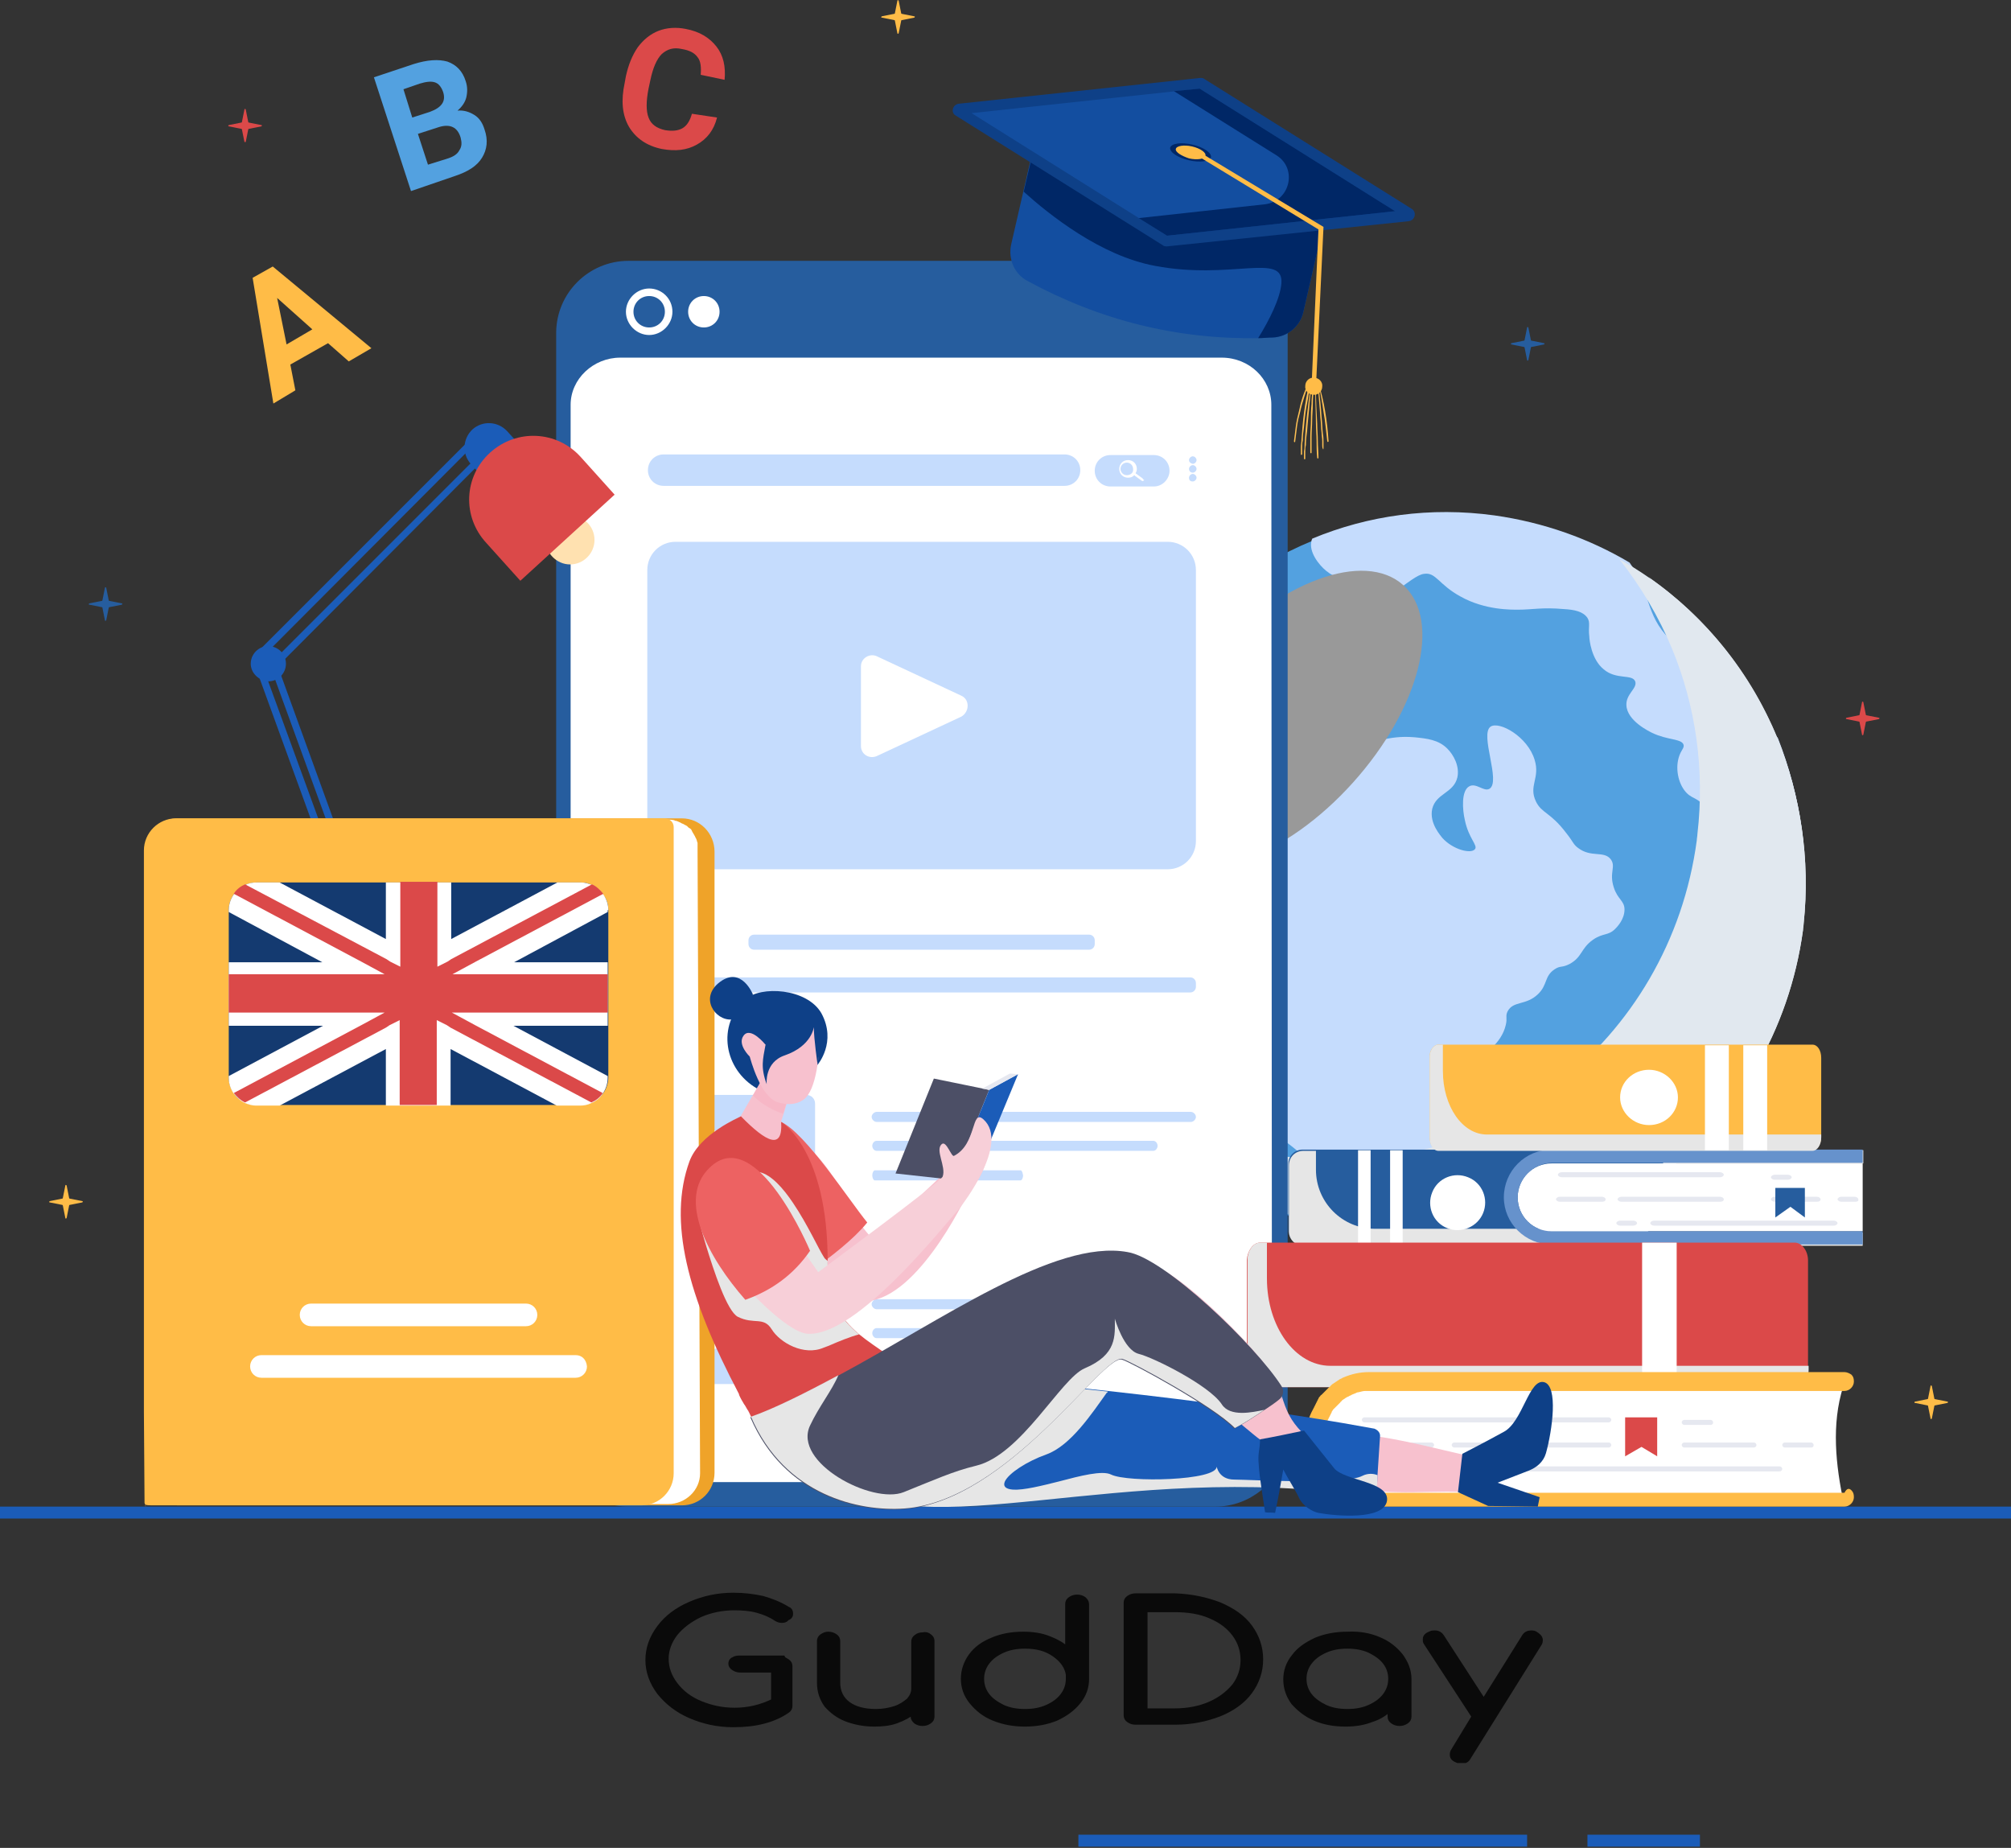 <?xml version="1.0" encoding="utf-8"?>
<!-- Generator: Adobe Illustrator 26.4.1, SVG Export Plug-In . SVG Version: 6.00 Build 0)  -->
<svg version="1.1" id="Layer_1" xmlns="http://www.w3.org/2000/svg" xmlns:xlink="http://www.w3.org/1999/xlink" x="0px" y="0px"
	 viewBox="0 0 320 294" style="enable-background:new 0 0 320 294;" xml:space="preserve">
<rect x="0" y="0" width="320" height="294" fill="#333333" stroke="none"/>
<style type="text/css">
	.st0{opacity:0.8;clip-path:url(#SVGID_00000178892898598509281680000016916396350455542943_);}
	.st1{stroke:#000000;stroke-miterlimit:10;}
	.st2{fill:#53A1E0;}
	.st3{fill:#C5DCFD;}
	.st4{fill:#E1E8EF;}
	.st5{fill:#999999;}
	.st6{fill:#1B5CB8;}
	.st7{fill:#FFFFFF;}
	.st8{fill:#265D9E;}
	.st9{fill:#E6E6E6;}
	.st10{fill:#6692CC;}
	.st11{fill:#E6E8F0;}
	.st12{fill:#DB4949;}
	.st13{fill:#FFBC47;}
	.st14{fill:#134EA0;}
	.st15{fill:#002766;}
	.st16{fill:#0E4087;}
	.st17{fill:#FFC154;}
	.st18{fill:#FFE1B0;}
	.st19{fill:#EFA329;}
	.st20{fill:#143A70;}
	.st21{fill:#F7C1CE;}
	.st22{fill:#ED6262;}
	.st23{fill:#4C4F66;}
	.st24{fill:#F7B7C6;}
	.st25{fill:#F7CFD8;}
</style>
<g>
	<defs>
		<rect id="SVGID_1_" x="43" y="247.9" width="221" height="32.6"/>
	</defs>
	<clipPath id="SVGID_00000013909268177783006190000010742583585212413092_">
		<use xlink:href="#SVGID_1_"  style="overflow:visible;"/>
	</clipPath>
	<g style="opacity:0.8;clip-path:url(#SVGID_00000013909268177783006190000010742583585212413092_);">
		<path class="st1" d="M125.2,264.4c0.3,0.2,0.4,0.4,0.4,0.7v6.3c0,0.3-0.1,0.5-0.4,0.7c-2.2,1.5-5,2.2-8.5,2.2
			c-2.5,0-4.7-0.5-6.8-1.4c-2.1-0.9-3.7-2.2-4.9-3.7c-1.2-1.6-1.8-3.3-1.8-5.1c0-1.8,0.6-3.5,1.8-5.1c1.2-1.6,2.8-2.8,4.9-3.7
			c2.1-0.9,4.3-1.4,6.8-1.4c1.7,0,3.2,0.2,4.6,0.5c1.4,0.4,2.7,0.9,4,1.7c0.3,0.1,0.4,0.3,0.4,0.6c0,0.1,0,0.3-0.1,0.4
			c-0.1,0.1-0.2,0.2-0.4,0.2c0,0.1-0.2,0.2-0.3,0.3c-0.2,0.1-0.3,0.1-0.5,0.1c-0.3,0-0.6-0.1-0.9-0.3c-0.9-0.6-1.9-1-3-1.3
			c-1.1-0.3-2.3-0.4-3.7-0.4c-1.9,0-3.8,0.4-5.4,1.1c-1.7,0.8-3,1.8-4,3c-1,1.3-1.5,2.7-1.5,4.1c0,1.5,0.5,2.9,1.5,4.2
			c1,1.3,2.3,2.3,4,3c1.7,0.7,3.5,1.1,5.5,1.1c2.2,0,4.3-0.5,6.3-1.5v-5.1h-5.4c-0.4,0-0.7-0.1-1-0.3c-0.3-0.2-0.4-0.4-0.4-0.6
			c0-0.3,0.1-0.5,0.4-0.6c0.3-0.2,0.6-0.2,1-0.2h6.7C124.6,264.1,124.9,264.2,125.2,264.4z"/>
		<path class="st1" d="M147.8,260.4c0.3,0.2,0.4,0.4,0.4,0.7v12c0,0.3-0.1,0.5-0.4,0.7c-0.3,0.2-0.6,0.3-1,0.3c-0.4,0-0.7-0.1-1-0.3
			c-0.2-0.2-0.4-0.4-0.4-0.7v-0.9c-0.8,0.6-1.7,1.1-2.8,1.5c-1.1,0.4-2.3,0.5-3.5,0.5c-1.6,0-3.1-0.3-4.4-0.8
			c-1.3-0.5-2.3-1.3-3.1-2.2c-0.7-1-1.1-2.1-1.1-3.5v-6.6c0-0.3,0.1-0.5,0.4-0.7c0.3-0.2,0.6-0.3,0.9-0.3c0.4,0,0.7,0.1,1,0.3
			c0.3,0.2,0.4,0.4,0.4,0.7v6.6c0,1.5,0.6,2.7,1.7,3.5c1.1,0.8,2.6,1.2,4.5,1.2c1.1,0,2.2-0.2,3.1-0.5c0.9-0.3,1.6-0.8,2.2-1.3
			c0.5-0.6,0.8-1.2,0.8-1.9v-7.5c0-0.3,0.1-0.5,0.4-0.7c0.2-0.2,0.6-0.3,1-0.3C147.2,260.1,147.6,260.2,147.8,260.4z"/>
		<path class="st1" d="M172.8,261.1v6c0,1.3-0.4,2.5-1.3,3.6s-2,1.9-3.5,2.6c-1.5,0.6-3.1,0.9-4.9,0.9s-3.4-0.3-4.9-0.9
			c-1.5-0.6-2.6-1.5-3.5-2.6s-1.3-2.3-1.3-3.6c0-1.3,0.4-2.5,1.2-3.6c0.8-1.1,1.9-1.9,3.4-2.5c1.4-0.6,3-0.9,4.8-0.9
			c1.5,0,2.9,0.2,4.1,0.7c1.3,0.5,2.3,1.1,3.1,1.9v-7.5c0-0.3,0.1-0.5,0.4-0.7c0.3-0.2,0.6-0.3,1-0.3s0.7,0.1,1,0.3
			c0.2,0.2,0.4,0.4,0.4,0.7v5.7C172.7,260.9,172.8,261,172.8,261.1z M166.7,271.7c1.1-0.5,1.9-1.1,2.5-1.9c0.6-0.8,0.9-1.7,0.9-2.7
			c0-0.3,0-0.5,0-0.6c0,0,0-0.1,0-0.1c-0.2-1.3-1-2.4-2.3-3.3s-2.8-1.3-4.7-1.3c-1.3,0-2.5,0.2-3.6,0.7c-1.1,0.5-1.9,1.1-2.5,1.9
			c-0.6,0.8-0.9,1.7-0.9,2.7c0,1,0.3,1.9,0.9,2.7c0.6,0.8,1.5,1.4,2.5,1.9c1.1,0.5,2.3,0.7,3.6,0.7
			C164.4,272.4,165.6,272.2,166.7,271.7z"/>
		<path class="st1" d="M194,255.4c2.1,0.9,3.7,2,4.8,3.5c1.1,1.5,1.7,3.2,1.7,5.1c0,1.9-0.6,3.6-1.7,5.1c-1.1,1.5-2.8,2.7-4.8,3.5
			c-2.1,0.8-4.4,1.3-7,1.3h-6.3c-0.4,0-0.7-0.1-1-0.3c-0.3-0.2-0.4-0.4-0.4-0.7v-17.9c0-0.3,0.1-0.5,0.4-0.7c0.3-0.2,0.6-0.3,1-0.3
			h6.3C189.6,254.1,191.9,254.6,194,255.4z M192.6,271.2c1.6-0.7,2.9-1.7,3.9-2.9c0.9-1.2,1.4-2.6,1.4-4.2c0-1.6-0.5-3-1.4-4.2
			c-0.9-1.2-2.2-2.2-3.9-2.9c-1.6-0.7-3.5-1-5.6-1h-4.9v16.3h4.9C189.1,272.3,191,271.9,192.6,271.2z"/>
		<path class="st1" d="M219.3,260.9c1.5,0.6,2.6,1.5,3.5,2.6c0.8,1.1,1.3,2.3,1.3,3.6v6c0,0.3-0.1,0.5-0.4,0.7
			c-0.3,0.2-0.6,0.3-1,0.3c-0.4,0-0.7-0.1-1-0.3c-0.3-0.2-0.4-0.4-0.4-0.7v-1.5c-0.8,0.8-1.8,1.5-3.1,1.9c-1.3,0.5-2.6,0.7-4.1,0.7
			c-1.8,0-3.4-0.3-4.8-0.9c-1.4-0.6-2.5-1.5-3.4-2.5c-0.8-1.1-1.2-2.3-1.2-3.6c0-1.3,0.4-2.5,1.3-3.6c0.8-1.1,2-1.9,3.5-2.6
			c1.5-0.6,3.1-0.9,4.9-0.9C216.2,260,217.9,260.3,219.3,260.9z M218,271.7c1.1-0.5,1.9-1.1,2.5-1.9c0.6-0.8,0.9-1.7,0.9-2.7
			c0-1-0.3-1.9-0.9-2.7c-0.6-0.8-1.5-1.4-2.5-1.9c-1.1-0.5-2.3-0.7-3.6-0.7c-1.3,0-2.5,0.2-3.6,0.7c-1.1,0.5-1.9,1.1-2.5,1.9
			c-0.6,0.8-0.9,1.7-0.9,2.7c0,1,0.3,1.9,0.9,2.7c0.6,0.8,1.5,1.4,2.5,1.9c1.1,0.5,2.3,0.7,3.6,0.7
			C215.7,272.4,216.9,272.2,218,271.7z"/>
		<path class="st1" d="M245,260.9c0,0.2,0,0.3-0.1,0.5l-11.3,18.1c-0.2,0.4-0.5,0.6-1,0.6c-0.2,0-0.4,0-0.6-0.1
			c-0.5-0.2-0.8-0.4-0.8-0.8c0-0.2,0-0.3,0.1-0.5l3.4-5.6v0l-7.7-11.8c-0.1-0.1-0.1-0.3-0.1-0.5c0-0.4,0.3-0.6,0.8-0.8
			c0.2-0.1,0.4-0.1,0.6-0.1c0.5,0,0.8,0.2,1,0.5l6.8,10.5l6.5-10.4c0.2-0.4,0.6-0.6,1-0.6c0.2,0,0.4,0,0.6,0.1
			C244.7,260.3,245,260.6,245,260.9z"/>
	</g>
</g>
<path class="st2" d="M286.7,148.1c-4.3,32.1-33.3,54.6-64.7,50.4c-31.4-4.2-53.3-33.7-49-65.7c2.9-21.7,17.1-39,35.7-46.7
	c8.9-3.7,18.8-5.1,29-3.7c7.8,1.1,15.1,3.7,21.5,7.5c10.6,6.4,18.9,16.2,23.6,27.7c3.7,9,5.2,19.1,4,29.4
	C286.8,147.4,286.8,147.7,286.7,148.1z"/>
<path class="st3" d="M286.8,147c-0.6-0.4-1.1-0.9-1.7-1.9c-1.6-3,0.2-4.7-1.4-7.7c-1.5-2.7-4.7-4.3-5.8-3.6
	c-0.9,0.5-0.2,2.2-0.9,2.5c-0.9,0.3-2.9-2.1-4.1-4.4c-0.9-1.8-0.6-2.3-1.6-3.5c-1.3-1.7-2.2-1.2-3.3-2.7s-1.5-4-0.6-5.9
	c0.3-0.6,0.6-0.9,0.5-1.3c-0.3-1-2.5-0.7-5-1.9c-0.4-0.2-4-1.9-4.1-4.4c-0.1-1.8,1.8-2.7,1.4-3.8c-0.5-1.2-3-0.2-5-1.9
	c-2-1.6-2.3-4.8-2.3-5.2c-0.2-1.6,0.2-2.2-0.3-3c-0.7-1-2-1.3-3.8-1.4c-3.4-0.3-5,0.1-7.2,0.1c-1,0-5.3,0.1-9.2-2.1
	c-3.5-1.9-3.9-3.9-5.8-3.6c-1,0.1-2.5,1.3-5.6,3.6c-0.7,0.5-1.2,0.9-1.7,0.8c-1.3-0.3-1-2.8-2.8-3.9c-1.2-0.8-2.3,0.6-4.2-0.2
	c-0.6-0.2-1-0.6-1.3-0.8c-1.1-0.9-2.8-3-2.3-4.8c0-0.1,0.1-0.2,0.1-0.3c8.9-3.7,18.8-5.1,29-3.7c7.8,1.1,15.1,3.7,21.5,7.5
	c3.5,4.8,2.4,8.2,6.4,12.2c1.5,1.5,3.3,2.7,3.3,2.7c3.4,2.3,4.8,2,5.8,3.6c1.3,2.2-0.7,4,0.6,6c1.3,1.8,3.3,0.5,6.3,2.4
	c0.5,0.3,0.9,0.6,1.2,1C286.5,126.6,288.1,136.7,286.8,147z"/>
<path class="st3" d="M203.2,99.9c-1.1,0.1-1.9,1-3.7,2.8c-0.9,1-1.2,1.4-2.6,2.9c-1.6,1.7-2.1,2-2.4,1.9c-0.6-0.3,0-1.8-0.8-2.3
	c-0.9-0.7-3.5,0.6-3.5,1.7c0,0.8,1.3,0.9,2.9,2.6c1.6,1.6,1.2,2.4,2.8,3.7c0.7,0.6,1.7,1.4,3.1,1.5c1.8,0.1,2.8-1.1,3.4-0.6
	c0.6,0.5,0.4,2.2-0.4,3.2c-0.9,1.2-2,0.9-2.4,1.9c-0.5,1.1,1,1.9,0.6,3.4c-0.3,1.5-2,1.3-2.6,2.9c-0.5,1.3,0.4,1.8,0.5,4.5
	c0,1-0.1,1-0.6,4.3c-0.5,3.9-0.3,3.6-0.6,4.3c-1,2.6-2.7,2.6-4,5c-0.7,1.3-0.7,2.3-0.7,5.4c-0.2,8-0.3,8.7-0.3,9.4
	c0,0.2,0,0.4,0,0.5c0.2,2.3,0,7.5,1.1,7.8c0.8,0.2,1.4-2,2.4-1.9c0.4,0,1.1,0.4,2.5,5.8c1.3,4.7,0.6,6.1,2.2,8c0.9,1,1,0.6,4,2.7
	c2.7,1.9,2.8,2.4,5,4c2,1.4,2.2,1.2,5.1,2.9c2.8,1.7,2.9,2.1,6,4.1c3.9,2.5,6.2,4,7.3,3.2c0.9-0.7-0.3-2.3,0.6-4.3
	c1.5-3.3,7.1-4,9.4-4.2c0.9-0.1,2.4-0.2,5.5-0.4s5.1-0.2,5.7-1.4c0.1-0.1,0.3-0.6,0.1-1.1c-0.5-1.5-3.9-0.8-8.5-2.2
	c-2.7-0.8-4.4-1.4-5.1-2.9c-1.1-2.3,1.1-4.4-0.2-6.6c-1-1.7-3-1.8-2.9-2.6c0.1-0.7,1.6-0.5,3.5-1.7c0.4-0.3,3.3-2,4-5
	c0.3-1.2-0.1-1.4,0.3-2.2c0.9-1.7,2.9-0.9,4.8-2.7c1.6-1.5,1-2.9,2.7-4c0.9-0.6,1.1-0.2,2.3-0.8c2.1-1.1,1.8-2.5,3.8-3.9
	c1.6-1.1,2.4-0.6,3.5-1.7c0.3-0.3,1.5-1.5,1.5-3.1c0-1.4-1.1-1.6-1.7-3.5c-0.8-2.4,0.4-3.3-0.5-4.5c-1.1-1.4-3.1-0.2-5.2-1.8
	c-0.8-0.6-0.7-0.9-1.9-2.4c-2.5-3.3-3.9-3.1-4.8-5c-1.2-2.5,0.7-3.7-0.2-6.6c-1.1-3.7-5.6-6.2-7-5.3c-1.8,1.2,1.7,8.8-0.2,9.9
	c-0.9,0.5-2.1-1-3.2-0.4c-1.3,0.7-1.1,3.7-0.7,5.4c0.6,2.9,2.1,4,1.6,4.6c-0.6,0.8-3.5,0.1-5.2-1.8c-0.2-0.3-2.1-2.3-1.6-4.6
	c0.6-2.5,3.4-2.5,4-5c0.4-1.8-0.6-3.6-1.6-4.6c-1.4-1.4-3.2-1.6-5.2-1.8c-4.6-0.4-6.2,1.3-7.7,0.1c-1.4-1.2-0.6-3.1-2.7-4.8
	c-0.9-0.8-1.3-0.5-2-1.4c-1.1-1.3-0.6-2.4-1.7-3.5c-0.9-1-1.6-0.6-2-1.4c-0.8-1.5,1.3-3.4,0.6-4.3c-0.3-0.4-0.9-0.1-2.2-0.3
	C205,101.2,204.7,99.8,203.2,99.9z"/>
<path class="st4" d="M282.9,117.6c-4.7-11.6-13-21.3-23.6-27.7c-0.5-0.3-1.1-0.6-1.6-0.9c3.4,4.3,6.3,9.2,8.4,14.3
	c3.7,9,5.2,19.1,4,29.4c0,0.3-0.1,0.7-0.1,1c-4.3,32.1-33.3,54.6-64.7,50.4c-7.2-1-13.9-3.3-19.8-6.6c8.8,11.1,21.7,18.9,36.7,20.9
	c31.4,4.2,60.3-18.3,64.7-50.4c0-0.3,0.1-0.7,0.1-1C288.1,136.7,286.5,126.6,282.9,117.6z"/>
<path class="st4" d="M282.9,117.6c-4.3-10.4-11.4-19.4-20.6-25.8c5.5,5.4,9.8,12,12.8,19.2c3.7,9,5.2,19.1,4,29.4
	c0,0.3-0.1,0.7-0.1,1c-4.3,32.1-33.3,54.6-64.7,50.4c-9.1-1.2-17.4-4.6-24.5-9.5c8.5,8.5,19.7,14.3,32.4,16.1
	c31.4,4.2,60.3-18.3,64.7-50.4c0-0.3,0.1-0.7,0.1-1C288.1,136.7,286.5,126.6,282.9,117.6z"/>
<path class="st5" d="M215.3,124.5c10.6-11.8,14.2-25.8,8-31.4c-6.2-5.6-19.8-0.6-30.4,11.2c-10.6,11.8-14.2,25.8-8,31.4
	C191.1,141.3,204.7,136.3,215.3,124.5z"/>
<path class="st6" d="M320,239.7H0v1.9h320V239.7z"/>
<path class="st6" d="M243,291.9h-71.4v1.9H243V291.9z"/>
<path class="st6" d="M270.5,291.9h-17.9v1.9h17.9V291.9z"/>
<path class="st7" d="M197.4,51.5H96c-3.5,0-6.3,2.8-6.3,6.3V231c0,3.5,2.8,6.3,6.3,6.3h101.4c3.5,0,6.3-2.8,6.3-6.3V57.8
	C203.7,54.3,200.9,51.5,197.4,51.5z"/>
<path class="st8" d="M193.4,41.5H100c-6.3,0-11.5,5.1-11.5,11.5v175.2c0,3.5,1.5,6.6,4,8.7c0.1,0.1,0.2,0.1,0.2,0.2
	c2,1.6,4.5,2.6,7.3,2.6h93.4c2.8,0,5.3-1,7.3-2.6c2.6-2.1,4.2-5.3,4.2-8.9V53C204.9,46.7,199.7,41.5,193.4,41.5z M202.4,223.7
	c0,6.7-5.7,12.1-12.8,12.1h-86c-7,0-12.8-5.4-12.8-12.1V64.4c0-4.1,3.6-7.5,7.9-7.5h95.7c4.4,0,7.9,3.4,7.9,7.5L202.4,223.7
	L202.4,223.7z"/>
<path class="st7" d="M107,49.6c0,2-1.7,3.7-3.7,3.7s-3.7-1.7-3.7-3.7s1.7-3.7,3.7-3.7S107,47.5,107,49.6z"/>
<path class="st8" d="M105.8,49.6c0,1.4-1.1,2.5-2.5,2.5c-1.4,0-2.5-1.1-2.5-2.5c0-1.4,1.1-2.5,2.5-2.5
	C104.7,47.1,105.8,48.2,105.8,49.6z"/>
<path class="st7" d="M114.5,49.6c0,1.4-1.1,2.5-2.5,2.5s-2.5-1.1-2.5-2.5c0-1.4,1.1-2.5,2.5-2.5S114.5,48.2,114.5,49.6z"/>
<path class="st3" d="M185.8,86.2h-78.3c-2.5,0-4.5,2-4.5,4.5v43.1c0,2.5,2,4.5,4.5,4.5h78.3c2.5,0,4.5-2,4.5-4.5V90.7
	C190.3,88.2,188.3,86.2,185.8,86.2z"/>
<path class="st7" d="M153,110.7l-13.5-6.3c-1.1-0.5-2.5,0.3-2.5,1.6v12.7c0,1.3,1.3,2.1,2.5,1.6L153,114
	C154.3,113.2,154.3,111.3,153,110.7z"/>
<path class="st3" d="M128.3,174.2h-24.6c-0.8,0-1.4,0.6-1.4,1.4v13.5c0,0.8,0.6,1.4,1.4,1.4h24.6c0.8,0,1.4-0.6,1.4-1.4v-13.5
	C129.7,174.8,129.1,174.2,128.3,174.2z"/>
<path class="st7" d="M118,181.9l-4.2-2c-0.4-0.2-0.8,0.1-0.8,0.5v4c0,0.4,0.4,0.7,0.8,0.5l4.2-2C118.4,182.7,118.4,182.1,118,181.9z
	"/>
<path class="st3" d="M128.3,203.9h-24.6c-0.8,0-1.4,0.6-1.4,1.4v13.5c0,0.8,0.6,1.4,1.4,1.4h24.6c0.8,0,1.4-0.6,1.4-1.4v-13.5
	C129.7,204.6,129.1,203.9,128.3,203.9z"/>
<path class="st7" d="M118,211.6l-4.2-2c-0.4-0.2-0.8,0.1-0.8,0.5v4c0,0.4,0.4,0.7,0.8,0.5l4.2-2C118.4,212.4,118.4,211.8,118,211.6z
	"/>
<path class="st3" d="M169.4,72.3h-63.8c-1.4,0-2.5,1.1-2.5,2.5s1.1,2.5,2.5,2.5h63.8c1.4,0,2.5-1.1,2.5-2.5S170.8,72.3,169.4,72.3z"
	/>
<path class="st3" d="M183.6,77.4h-6.9c-1.4,0-2.5-1.1-2.5-2.5s1.1-2.5,2.5-2.5h6.9c1.4,0,2.5,1.1,2.5,2.5
	C186.1,76.2,185,77.4,183.6,77.4z"/>
<path class="st7" d="M181.8,76.1l-1.1-0.8c0.1-0.2,0.2-0.4,0.2-0.7c0-0.8-0.6-1.4-1.4-1.4s-1.4,0.6-1.4,1.4c0,0.8,0.6,1.4,1.4,1.4
	c0.4,0,0.7-0.1,1-0.4c0,0,0,0,0.1,0.1l1.1,0.8c0.1,0,0.1,0.1,0.2,0c0.1,0,0.1-0.1,0.2-0.1C181.9,76.3,181.9,76.2,181.8,76.1z
	 M179.3,75.6c-0.6,0-1-0.5-1-1c0-0.6,0.5-1,1-1c0.6,0,1,0.5,1,1C180.4,75.2,179.9,75.6,179.3,75.6z"/>
<path class="st3" d="M189.2,73.2c0-0.3,0.3-0.6,0.6-0.6s0.6,0.3,0.6,0.6c0,0.3-0.3,0.6-0.6,0.6C189.4,73.7,189.2,73.5,189.2,73.2z"
	/>
<path class="st3" d="M189.2,74.6c0-0.3,0.3-0.6,0.6-0.6s0.6,0.3,0.6,0.6c0,0.3-0.3,0.6-0.6,0.6C189.4,75.2,189.2,74.9,189.2,74.6z"
	/>
<path class="st3" d="M189.2,76c0-0.3,0.3-0.6,0.6-0.6s0.6,0.3,0.6,0.6c0,0.3-0.3,0.6-0.6,0.6C189.4,76.6,189.2,76.4,189.2,76z"/>
<path class="st3" d="M173.3,151.1H120c-0.5,0-0.9-0.4-0.9-0.9v-0.6c0-0.5,0.4-0.9,0.9-0.9h53.3c0.5,0,0.9,0.4,0.9,0.9v0.6
	C174.2,150.7,173.8,151.1,173.3,151.1z"/>
<path class="st3" d="M189.4,157.9h-85.5c-0.5,0-0.9-0.4-0.9-0.9v-0.6c0-0.5,0.4-0.9,0.9-0.9h85.5c0.5,0,0.9,0.4,0.9,0.9v0.6
	C190.3,157.5,189.9,157.9,189.4,157.9z"/>
<path class="st3" d="M189.5,176.9h-50c-0.4,0-0.8,0.4-0.8,0.8c0,0.4,0.4,0.8,0.8,0.8h50c0.4,0,0.8-0.4,0.8-0.8
	C190.3,177.3,189.9,176.9,189.5,176.9z"/>
<path class="st3" d="M183.5,181.5h-44c-0.4,0-0.7,0.4-0.7,0.8c0,0.4,0.3,0.8,0.7,0.8h44c0.4,0,0.7-0.4,0.7-0.8
	C184.2,181.9,183.9,181.5,183.5,181.5z"/>
<path class="st3" d="M162.4,186.2h-23.2c-0.2,0-0.4,0.4-0.4,0.8c0,0.4,0.2,0.8,0.4,0.8h23.2c0.2,0,0.4-0.4,0.4-0.8
	C162.7,186.5,162.6,186.2,162.4,186.2z"/>
<path class="st3" d="M189.5,206.7h-50c-0.4,0-0.8,0.4-0.8,0.8c0,0.4,0.4,0.8,0.8,0.8h50c0.4,0,0.8-0.4,0.8-0.8
	C190.3,207.1,189.9,206.7,189.5,206.7z"/>
<path class="st3" d="M183.5,211.3h-44c-0.4,0-0.7,0.4-0.7,0.8c0,0.4,0.3,0.8,0.7,0.8h44c0.4,0,0.7-0.4,0.7-0.8
	C184.2,211.7,183.9,211.3,183.5,211.3z"/>
<path class="st3" d="M162.4,215.9h-23.2c-0.2,0-0.4,0.4-0.4,0.8c0,0.4,0.2,0.8,0.4,0.8h23.2c0.2,0,0.4-0.4,0.4-0.8
	C162.8,216.3,162.6,215.9,162.4,215.9z"/>
<path class="st8" d="M264.9,185.1c-4.7,0-8.1,6.1-2.6,10.8h34v2.1h-89c-1.3,0-2.3-1-2.3-2.3v-10.5c0-1.3,1-2.3,2.3-2.3h89v2.1
	L264.9,185.1L264.9,185.1z"/>
<path class="st9" d="M264.6,185.1c0.1,0,0.2,0,0.4,0h31.5V183H267C266,183.4,265.1,184.2,264.6,185.1z"/>
<path class="st9" d="M261.8,195.5h-43c-5.2,0-9.4-4.2-9.4-9.4v-3h-2c-1.3,0-2.3,1-2.3,2.3v10.5c0,1.3,1,2.3,2.3,2.3h89v-2.1h-34
	C262.2,195.8,262,195.6,261.8,195.5z"/>
<path class="st7" d="M296.4,185.1v10.8h-49.5c-3,0-5.4-2.4-5.4-5.4s2.4-5.4,5.4-5.4H296.4z"/>
<path class="st10" d="M241.5,190.5c0,3,2.4,5.4,5.4,5.4h49.5v2.1h-49.5c-4.2,0-7.6-3.4-7.6-7.5c0-4.2,3.4-7.6,7.6-7.6h49.5v2.1
	h-49.5C243.9,185.1,241.5,187.6,241.5,190.5z"/>
<path class="st7" d="M223.2,183h-2v15.1h2V183z"/>
<path class="st7" d="M218.1,183h-2v15.1h2V183z"/>
<path class="st7" d="M236,193c0.9-2.2-0.1-4.8-2.4-5.7c-2.2-0.9-4.8,0.1-5.7,2.4c-0.9,2.2,0.1,4.8,2.4,5.7
	C232.5,196.3,235.1,195.2,236,193z"/>
<path class="st11" d="M273.7,187.3h-25.2c-0.3,0-0.6-0.2-0.6-0.4s0.3-0.4,0.6-0.4h25.2c0.3,0,0.6,0.2,0.6,0.4S274,187.3,273.7,187.3
	z"/>
<path class="st11" d="M291.8,195h-28.6c-0.3,0-0.6-0.2-0.6-0.4s0.3-0.4,0.6-0.4h28.6c0.3,0,0.6,0.2,0.6,0.4S292.1,195,291.8,195z"/>
<path class="st11" d="M273.7,191.2H258c-0.3,0-0.6-0.2-0.6-0.4c0-0.2,0.3-0.4,0.6-0.4h15.7c0.3,0,0.6,0.2,0.6,0.4
	C274.3,191.1,274,191.2,273.7,191.2z"/>
<path class="st11" d="M254.9,191.2h-6.7c-0.3,0-0.6-0.2-0.6-0.4c0-0.2,0.3-0.4,0.6-0.4h6.7c0.3,0,0.6,0.2,0.6,0.4
	C255.5,191.1,255.2,191.2,254.9,191.2z"/>
<path class="st11" d="M289.1,191.2h-6.7c-0.3,0-0.6-0.2-0.6-0.4c0-0.2,0.3-0.4,0.6-0.4h6.7c0.3,0,0.6,0.2,0.6,0.4
	C289.7,191.1,289.4,191.2,289.1,191.2z"/>
<path class="st11" d="M284.5,187.7h-2.1c-0.3,0-0.6-0.2-0.6-0.4c0-0.2,0.3-0.4,0.6-0.4h2.1c0.3,0,0.6,0.2,0.6,0.4
	C285.1,187.5,284.8,187.7,284.5,187.7z"/>
<path class="st11" d="M259.9,195h-2.1c-0.3,0-0.6-0.2-0.6-0.4s0.3-0.4,0.6-0.4h2.1c0.3,0,0.6,0.2,0.6,0.4S260.2,195,259.9,195z"/>
<path class="st11" d="M295.2,191.2H293c-0.3,0-0.6-0.2-0.6-0.4c0-0.2,0.3-0.4,0.6-0.4h2.1c0.3,0,0.6,0.2,0.6,0.4
	C295.8,191.1,295.5,191.2,295.2,191.2z"/>
<path class="st8" d="M282.5,189v4.7l2.4-1.7l2.3,1.7V189H282.5z"/>
<path class="st12" d="M200.5,197.7h85.1c1.1,0,2.1,1.3,2.1,2.8v17.4c0,1.6-0.9,2.8-2.1,2.8h-85.1c-1.1,0-2.1-1.3-2.1-2.8v-17.4
	C198.5,199,199.4,197.7,200.5,197.7z"/>
<path class="st9" d="M200.5,197.7h1.1v5.7c0,7.7,4.5,13.9,10.1,13.9h76.1v0.6c0,1.6-0.9,2.8-2.1,2.8h-85.1c-1.1,0-2.1-1.3-2.1-2.8
	v-17.4C198.5,199,199.4,197.7,200.5,197.7z"/>
<path class="st7" d="M261.3,220.8h5.5v-23.1h-5.5V220.8z"/>
<path class="st13" d="M228.9,166.2h59.5c0.8,0,1.4,0.9,1.4,2.1v12.6c0,1.1-0.6,2.1-1.4,2.1h-59.5c-0.8,0-1.4-0.9-1.4-2.1v-12.6
	C227.4,167.2,228.1,166.2,228.9,166.2z"/>
<path class="st9" d="M228.9,166.2h0.7v4.2c0,5.6,3.1,10.1,7,10.1h53.2v0.5c0,1.1-0.6,2.1-1.4,2.1h-59.5c-0.8,0-1.4-0.9-1.4-2.1
	v-12.6C227.4,167.2,228.1,166.2,228.9,166.2z"/>
<path class="st7" d="M277.4,183h3.8v-16.7h-3.8V183z"/>
<path class="st7" d="M271.3,183h3.8v-16.7h-3.8V183z"/>
<path class="st7" d="M267,174.6c0-2.4-2.1-4.4-4.6-4.4s-4.6,1.9-4.6,4.4c0,2.4,2.1,4.4,4.6,4.4C265,179,267,177,267,174.6z"/>
<path class="st7" d="M293.4,239.2c-0.5-0.2-78.1,0.3-78.5-0.2c-1.9-0.9-3.5-2.4-4.5-4.2v-9.9c1.1-1.9,2.8-3.5,4.9-4.3h78
	C291.4,226.6,292.1,233.1,293.4,239.2z"/>
<path class="st13" d="M294.6,237.1c0.3,0.3,0.4,0.6,0.4,1.1c0,0.8-0.7,1.5-1.5,1.5h-75.7c-1.4,0-2.7-0.3-3.9-0.8
	c-0.1-0.1-0.2-0.1-0.4-0.2c-0.1-0.1-0.2-0.1-0.4-0.2c-0.1-0.1-0.2-0.1-0.3-0.2c-0.1-0.1-0.2-0.1-0.3-0.2c-0.1-0.1-0.2-0.1-0.3-0.2
	c-0.1-0.1-0.2-0.1-0.3-0.2c-0.1-0.1-0.2-0.1-0.2-0.2c-0.1-0.1-0.2-0.1-0.2-0.2c-0.1-0.1-0.1-0.1-0.2-0.2c-0.1-0.1-0.1-0.1-0.2-0.2
	c-0.1-0.1-0.1-0.1-0.2-0.2c-0.1-0.1-0.1-0.1-0.2-0.2l-0.1-0.1l-0.1-0.1c-0.1-0.1-0.1-0.1-0.2-0.2c-0.1-0.1-0.1-0.1-0.2-0.2
	c-0.1-0.1-0.1-0.1-0.2-0.2c0-0.1-0.1-0.1-0.1-0.2c-0.1-0.1-0.1-0.1-0.1-0.2c0-0.1-0.1-0.1-0.1-0.2c0-0.1-0.1-0.1-0.1-0.2
	s-0.1-0.1-0.1-0.2c0-0.1-0.1-0.1-0.1-0.2c0-0.1-0.1-0.1-0.1-0.2c0-0.1-0.1-0.1-0.1-0.2c0-0.1-0.1-0.1-0.1-0.2
	c-0.8-1.5-1.3-3.1-1.3-4.9c0-1.8,0.5-3.5,1.3-4.9c0-0.1,0.1-0.1,0.1-0.2s0.1-0.1,0.1-0.2c0-0.1,0.1-0.1,0.1-0.2
	c0-0.1,0.1-0.1,0.1-0.2c0-0.1,0.1-0.1,0.1-0.2c0-0.1,0.1-0.1,0.1-0.2s0.1-0.1,0.1-0.2c0-0.1,0.1-0.1,0.1-0.2c0-0.1,0.1-0.1,0.1-0.2
	c0.1-0.1,0.1-0.1,0.2-0.2c0-0.1,0.1-0.1,0.2-0.2c0.1-0.1,0.1-0.1,0.2-0.2c0.1-0.1,0.1-0.1,0.2-0.2c0.1-0.1,0.1-0.1,0.2-0.2
	c0.1-0.1,0.1-0.1,0.2-0.2c0.1-0.1,0.1-0.1,0.2-0.2c0.1-0.1,0.1-0.1,0.2-0.2c0.1-0.1,0.2-0.1,0.2-0.2c0.1-0.1,0.2-0.1,0.2-0.2
	c0.1-0.1,0.2-0.1,0.3-0.2c0.1-0.1,0.2-0.1,0.3-0.2s0.2-0.1,0.3-0.2c0.1-0.1,0.2-0.1,0.3-0.2c0.1-0.1,0.2-0.1,0.4-0.2
	c0.1-0.1,0.2-0.1,0.4-0.2c1.2-0.5,2.5-0.8,3.9-0.8h75.7c0.4,0,0.8,0.2,1.1,0.4c0.3,0.3,0.4,0.6,0.4,1.1c0,0.8-0.7,1.5-1.5,1.5H218
	c-0.3,0-0.5,0-0.7,0c-0.4,0-0.7,0.1-1.1,0.2c-0.2,0-0.4,0.1-0.6,0.2c-0.2,0.1-0.3,0.1-0.5,0.2c-0.1,0.1-0.2,0.1-0.4,0.2
	c-0.1,0.1-0.2,0.1-0.4,0.2c-0.1,0.1-0.2,0.1-0.3,0.2c-0.1,0.1-0.2,0.1-0.3,0.2c-0.1,0.1-0.2,0.1-0.2,0.2c-0.1,0.1-0.2,0.1-0.2,0.2
	c-0.1,0.1-0.1,0.1-0.2,0.2c-0.1,0.1-0.1,0.1-0.2,0.2c-0.1,0.1-0.1,0.1-0.2,0.2c-0.1,0.1-0.1,0.1-0.2,0.2s-0.1,0.1-0.2,0.2
	c-0.1,0.1-0.1,0.1-0.2,0.2c0,0.1-0.1,0.1-0.1,0.2c-0.1,0.1-0.1,0.1-0.1,0.2c0,0.1-0.1,0.1-0.1,0.2s-0.1,0.1-0.1,0.2
	c0,0.1-0.1,0.1-0.1,0.2c0,0.1-0.1,0.1-0.1,0.2c0,0.1-0.1,0.1-0.1,0.2c0,0.1-0.1,0.1-0.1,0.2s-0.1,0.1-0.1,0.2c0,0.1-0.1,0.1-0.1,0.2
	c0,0.1,0,0.1-0.1,0.2c0,0.1-0.1,0.1-0.1,0.2c0,0.1,0,0.1-0.1,0.2c0,0.1,0,0.1-0.1,0.2c0,0.1,0,0.1-0.1,0.2c0,0.1,0,0.1,0,0.2
	c0,0.1,0,0.1,0,0.2c0,0.1,0,0.1,0,0.2s0,0.1,0,0.2c0,0.1,0,0.1,0,0.2c0,0.1,0,0.1,0,0.2c0,0.1,0,0.1,0,0.2c0,0.1,0,0.1,0,0.2
	s0,0.1,0,0.2c0,0.1,0,0.1,0,0.2v0.1v0.1c0,0.1,0,0.1,0,0.2c0,0.1,0,0.1,0,0.2s0,0.1,0,0.2c0,0.1,0,0.1,0,0.2c0,0.1,0,0.1,0,0.2
	c0,0.1,0,0.1,0,0.2c0,0.1,0,0.1,0,0.2s0,0.1,0,0.2c0,0.1,0,0.1,0,0.2c0,0.1,0,0.1,0,0.2c0,0.1,0,0.1,0.1,0.2c0,0.1,0,0.1,0.1,0.2
	c0,0.1,0,0.1,0.1,0.2c0,0.1,0,0.1,0.1,0.2c0,0.1,0,0.1,0.1,0.2c0,0.1,0.1,0.1,0.1,0.2c0,0.1,0.1,0.1,0.1,0.2s0.1,0.1,0.1,0.2
	c0,0.1,0.1,0.1,0.1,0.2c0,0.1,0.1,0.1,0.1,0.2c0,0.1,0.1,0.1,0.1,0.2c0,0.1,0.1,0.1,0.1,0.2s0.1,0.1,0.1,0.2c0,0.1,0.1,0.1,0.1,0.2
	c0,0.1,0.1,0.1,0.1,0.2c0.1,0.1,0.1,0.1,0.2,0.2c0,0.1,0.1,0.1,0.2,0.2s0.1,0.1,0.2,0.2c0.1,0.1,0.1,0.1,0.2,0.2
	c0.1,0.1,0.1,0.1,0.2,0.2c0.1,0.1,0.1,0.1,0.2,0.2c0.1,0.1,0.2,0.1,0.2,0.2c0.1,0.1,0.2,0.1,0.2,0.2c0.1,0.1,0.2,0.1,0.3,0.2
	c0.1,0.1,0.2,0.1,0.3,0.2c0.1,0.1,0.2,0.1,0.4,0.2c0.1,0.1,0.2,0.1,0.4,0.2c0.2,0.1,0.3,0.1,0.5,0.2c0.2,0.1,0.4,0.1,0.6,0.2
	c0.4,0.1,0.8,0.2,1.2,0.2c0.2,0,0.4,0,0.6,0h75.5C293.9,236.7,294.3,236.8,294.6,237.1z"/>
<path class="st11" d="M256,226.3h-38.9c-0.2,0-0.4-0.2-0.4-0.4s0.2-0.4,0.4-0.4H256c0.2,0,0.4,0.2,0.4,0.4S256.2,226.3,256,226.3z"
	/>
<path class="st11" d="M283.2,234.1h-44c-0.2,0-0.4-0.2-0.4-0.4s0.2-0.4,0.4-0.4h44c0.2,0,0.4,0.2,0.4,0.4S283.4,234.1,283.2,234.1z"
	/>
<path class="st11" d="M256,230.3h-24.6c-0.2,0-0.4-0.2-0.4-0.4s0.2-0.4,0.4-0.4H256c0.2,0,0.4,0.2,0.4,0.4S256.2,230.3,256,230.3z"
	/>
<path class="st11" d="M227.8,230.3h-11.1c-0.2,0-0.4-0.2-0.4-0.4s0.2-0.4,0.4-0.4h11.1c0.2,0,0.4,0.2,0.4,0.4S228,230.3,227.8,230.3
	z"/>
<path class="st11" d="M279.1,230.3H268c-0.2,0-0.4-0.2-0.4-0.4s0.2-0.4,0.4-0.4h11.1c0.2,0,0.4,0.2,0.4,0.4S279.3,230.3,279.1,230.3
	z"/>
<path class="st11" d="M272.2,226.7H268c-0.2,0-0.4-0.2-0.4-0.4c0-0.2,0.2-0.4,0.4-0.4h4.2c0.2,0,0.4,0.2,0.4,0.4
	C272.6,226.6,272.4,226.7,272.2,226.7z"/>
<path class="st11" d="M235.3,234.1h-4.2c-0.2,0-0.4-0.2-0.4-0.4s0.2-0.4,0.4-0.4h4.2c0.2,0,0.4,0.2,0.4,0.4
	C235.8,233.9,235.6,234.1,235.3,234.1z"/>
<path class="st11" d="M288.2,230.3H284c-0.2,0-0.4-0.2-0.4-0.4s0.2-0.4,0.4-0.4h4.2c0.2,0,0.4,0.2,0.4,0.4S288.5,230.3,288.2,230.3z
	"/>
<path class="st12" d="M263.7,231.7l-2.5-1.5l-2.6,1.5v-6.2h5.1V231.7z"/>
<path class="st14" d="M211.7,30.8l-4.3,18.8c-0.5,2.3-2.5,4-4.9,4.1c-0.8,0-1.5,0.1-2.3,0.1c-12.9,0.2-25.1-2.8-36.7-9.1
	c-2.1-1.1-3.1-3.5-2.6-5.8l4.3-18.7L211.7,30.8z"/>
<path class="st15" d="M211.7,30.8l-4.3,18.8c-0.5,2.3-2.5,4-4.9,4.1c-0.8,0-1.5,0.1-2.3,0.1c1.8-2.9,3.5-6.3,3.7-8.7
	c0.4-5-8-0.5-20.1-2.8c-8.7-1.6-16.9-8.2-20.9-11.8l2.4-10.3L211.7,30.8z"/>
<path class="st16" d="M152.6,16.5l38.4-4.1c0.2,0,0.5,0,0.7,0.2l32.9,20.6c0.9,0.5,0.6,1.9-0.5,2l-38.4,4c-0.2,0-0.5,0-0.7-0.2
	l-32.9-20.6C151.2,17.9,151.6,16.6,152.6,16.5z"/>
<path class="st14" d="M190.9,14.1L154.6,18l31.1,19.5l36.3-3.9L190.9,14.1z"/>
<path class="st15" d="M190.9,14.1l-4.1,0.4l16.3,10.2c3.4,2.1,2.2,7.3-1.8,7.8l-20.1,2.2l4.5,2.8l36.3-3.9L190.9,14.1z"/>
<path class="st15" d="M186.2,23.5c0.2-0.7,1.8-0.9,3.5-0.5c1.8,0.4,3.1,1.3,3,2c-0.2,0.7-1.8,0.9-3.5,0.5
	C187.4,25.1,186.1,24.2,186.2,23.5z"/>
<path class="st13" d="M187.1,23.7c0.1-0.5,1.3-0.7,2.6-0.4c1.3,0.3,2.3,1,2.1,1.5c-0.1,0.5-1.3,0.7-2.6,0.4
	C188,24.8,187,24.2,187.1,23.7z"/>
<path class="st13" d="M209.4,61.6l-0.7-0.1l1.1-25L190.9,25l0.3-0.6l19.4,11.7L209.4,61.6z"/>
<path class="st17" d="M208.3,61.3c-0.7,2.8-1,5.7-1.2,8.6c0,0.4-0.1,0.8-0.1,1.2c0,0.2,0,0.4,0,0.6c0,0.2,0,0.4,0,0.6
	c0,0.1,0.1,0.1,0.2,0c0-0.1,0-0.3,0-0.5c0-0.2,0-0.4,0-0.6c0-0.4,0-0.7,0.1-1.1c0-0.7,0.1-1.5,0.2-2.2c0.1-1.4,0.3-2.9,0.6-4.3
	c0.1-0.8,0.3-1.6,0.4-2.4C208.4,61.2,208.3,61.2,208.3,61.3z"/>
<path class="st17" d="M208.6,61.4c-0.5,3-0.8,6-1,9.1c0,0.4,0,0.9-0.1,1.3c0,0.2,0,0.4,0,0.6s0,0.4,0,0.6c0,0.1,0.2,0.1,0.2,0
	c0-0.2,0-0.3,0-0.5c0-0.2,0-0.4,0-0.6c0-0.4,0-0.7,0.1-1.1c0-0.8,0.1-1.5,0.2-2.3c0.1-1.5,0.3-3,0.4-4.5
	C208.5,63.2,208.6,62.3,208.6,61.4z"/>
<path class="st17" d="M209.8,72.8c0-0.9-0.1-1.8-0.1-2.7s-0.1-1.8-0.1-2.7c-0.1-1.8-0.2-3.6-0.2-5.4c0-0.1-0.1-0.1-0.1,0
	c0,0.2,0,0.5,0,0.7c0,1.6,0.1,3.1,0.1,4.7c0,0.9,0.1,1.8,0.1,2.7s0,1.8,0.1,2.7C209.6,73,209.8,73,209.8,72.8z"/>
<path class="st17" d="M208.7,70.8c0-0.4,0-0.9,0-1.3c0-0.9,0.1-1.7,0.1-2.6s0.1-1.7,0.1-2.6s0.1-1.7,0.1-2.6c0-0.1-0.1-0.1-0.1,0
	c-0.1,0.8-0.2,1.7-0.2,2.6c-0.1,0.9-0.1,1.7-0.1,2.6s-0.1,1.7-0.1,2.6c0,0.4,0,0.9,0,1.3c0,0.2,0,0.4,0,0.6c0,0.2,0,0.4,0,0.6
	c0,0.1,0.2,0.2,0.2,0C208.7,71.7,208.7,71.2,208.7,70.8z"/>
<path class="st17" d="M210.6,70.9c0-0.2,0-0.4,0-0.6c0-0.4,0-0.8-0.1-1.3c-0.1-0.9-0.1-1.7-0.2-2.6c-0.1-1.7-0.3-3.4-0.5-5.1
	c0-0.1-0.1-0.1-0.1,0c0.1,1.7,0.3,3.4,0.4,5.1c0.1,0.8,0.1,1.7,0.2,2.5c0,0.4,0.1,0.8,0.1,1.3c0,0.2,0,0.4,0,0.6
	c0,0.2,0,0.4,0.1,0.6c0,0.1,0.1,0.1,0.1,0S210.6,71.2,210.6,70.9z"/>
<path class="st17" d="M209.8,60.9C209.7,60.8,209.8,60.8,209.8,60.9c0.3,1.6,0.6,3.1,0.8,4.6c0.3,1.6,0.4,3.1,0.6,4.7
	c0,0.2,0.3,0.1,0.2-0.1C211.2,67,210.7,63.8,209.8,60.9z"/>
<path class="st17" d="M208.2,61c-0.7,1.3-1.2,2.9-1.5,4.4c-0.2,0.8-0.4,1.6-0.5,2.4c-0.1,0.8-0.2,1.6-0.3,2.4c0,0.2,0.2,0.2,0.2,0
	c0.1-0.8,0.2-1.6,0.3-2.4c0.1-0.8,0.3-1.6,0.5-2.3C207.2,64,207.8,62.5,208.2,61C208.3,61,208.2,60.9,208.2,61z"/>
<path class="st13" d="M207.7,61.4c0-0.8,0.7-1.4,1.4-1.3c0.8,0,1.4,0.7,1.3,1.4c0,0.8-0.7,1.4-1.4,1.3
	C208.2,62.8,207.6,62.1,207.7,61.4z"/>
<path class="st13" d="M52.2,54.6l-6,3.4l0.8,4.1l-3.5,2.1l-3.3-20l3.2-1.8l15.7,13l-3.6,2.1L52.2,54.6z M45.6,54.8l4.1-2.4l-5.6-5
	L45.6,54.8z"/>
<path class="st2" d="M65.4,30.4l-5.9-18.1l6.3-2.1c2.2-0.7,4-0.8,5.4-0.4c1.4,0.5,2.4,1.5,2.9,3.1c0.3,0.9,0.3,1.7,0.1,2.6
	c-0.2,0.8-0.7,1.5-1.4,2.1c1-0.1,1.9,0.2,2.7,0.7s1.3,1.3,1.6,2.3c0.6,1.7,0.4,3.2-0.4,4.5c-0.8,1.3-2.2,2.2-4.3,2.9L65.4,30.4z
	 M65.6,18.7l2.8-0.9c1.9-0.7,2.6-1.7,2.1-3.2c-0.3-0.8-0.7-1.3-1.3-1.5c-0.6-0.2-1.4-0.1-2.4,0.2l-2.6,0.9L65.6,18.7z M66.5,21.3
	l1.6,4.9l3.2-1c0.9-0.3,1.5-0.7,1.8-1.3c0.4-0.6,0.4-1.2,0.2-2c-0.5-1.7-1.7-2.2-3.4-1.7L66.5,21.3z"/>
<path class="st12" d="M114.1,18.7c-0.5,2-1.6,3.4-3.2,4.3s-3.4,1.1-5.6,0.7c-2.4-0.5-4.1-1.7-5.2-3.5c-1.1-1.9-1.3-4.2-0.7-7
	l0.2-1.1c0.4-1.8,1-3.3,1.9-4.6c0.9-1.2,2-2.1,3.3-2.6c1.3-0.5,2.8-0.6,4.3-0.3c2.2,0.4,3.8,1.4,4.9,2.8s1.5,3.2,1.3,5.3l-3.8-0.8
	c0.1-1.2,0-2.2-0.5-2.8c-0.5-0.7-1.3-1.1-2.5-1.3c-1.3-0.3-2.3,0-3.2,0.8c-0.8,0.8-1.4,2.2-1.8,4.1l-0.3,1.4c-0.4,2-0.4,3.6,0,4.6
	c0.4,1.1,1.3,1.7,2.6,2c1.2,0.2,2.1,0.1,2.8-0.3c0.7-0.4,1.2-1.2,1.5-2.3L114.1,18.7z"/>
<path class="st18" d="M86.8,85.9c0-2.1,1.7-3.9,3.9-3.9c2.1,0,3.9,1.7,3.9,3.9c0,2.1-1.7,3.9-3.9,3.9C88.6,89.8,86.8,88,86.8,85.9z"
	/>
<path class="st6" d="M60.4,153.8l-17.5-48.1l35.3-35.3l0.8,0.7L44.2,106l17.2,47.4L60.4,153.8z"/>
<path class="st6" d="M57.6,152.7l-17.5-48.1l35.3-35.3l0.8,0.7l-34.8,34.9l17.3,47.4L57.6,152.7z"/>
<path class="st6" d="M39.9,105.6c0-1.5,1.2-2.8,2.8-2.8c1.5,0,2.8,1.2,2.8,2.8c0,1.5-1.2,2.8-2.8,2.8
	C41.2,108.3,39.9,107.1,39.9,105.6z"/>
<path class="st6" d="M80.8,80.3l-5.9-6.5c-1.4-1.6-1.3-4,0.3-5.5c1.6-1.4,4-1.3,5.5,0.3l5.9,6.5L80.8,80.3z"/>
<path class="st12" d="M97.8,78.7l-15,13.7l-5.4-6C73.5,82.2,73.8,75.8,78,72s10.6-3.5,14.4,0.7L97.8,78.7z"/>
<path class="st19" d="M108.5,130.2H28.3c-2.9,0-5.2,2.3-5.2,5.2v98.9c0,2.9,2.3,5.2,5.2,5.2h80.2c2.9,0,5.2-2.3,5.2-5.2v-98.8
	C113.7,132.6,111.4,130.2,108.5,130.2z"/>
<path class="st7" d="M111,135.4c0-0.1,0-0.2,0-0.3c0-0.1,0-0.1,0-0.2s0-0.1,0-0.2c0-0.1,0-0.1,0-0.2c0-0.1,0-0.1,0-0.2v-0.1v-0.1
	c-0.1-0.2-0.1-0.4-0.2-0.6c0-0.1-0.1-0.1-0.1-0.2c0-0.1-0.1-0.1-0.1-0.2c0-0.1-0.1-0.1-0.1-0.2c-0.1-0.2-0.2-0.3-0.3-0.5
	c0-0.1-0.1-0.1-0.1-0.2c0-0.1-0.1-0.1-0.1-0.2c0-0.1-0.1-0.1-0.1-0.1l-0.1-0.1c-0.1,0-0.1-0.1-0.2-0.1c-0.1-0.1-0.2-0.2-0.3-0.3
	c-0.1,0-0.1-0.1-0.2-0.1s-0.1-0.1-0.2-0.1c-0.1-0.1-0.2-0.1-0.4-0.2c-0.1,0-0.1-0.1-0.2-0.1c-0.1-0.1-0.3-0.1-0.4-0.2
	c-0.1,0-0.2-0.1-0.3-0.1s-0.2,0-0.3-0.1c-0.4-0.1-0.8-0.1-1.2-0.1H28.3c-2.8,0-5.1,2.2-5.1,4.9v86.1v13.1c0,0.3,0,0.5,0.1,0.7
	c0.1,0.3,0.1,0.7,0.3,1c0.1,0.2,0.2,0.4,0.3,0.5c0,0.1,0.1,0.1,0.1,0.2s0.1,0.1,0.1,0.2c0,0.1,0.1,0.1,0.1,0.2
	c0,0.1,0.1,0.1,0.1,0.2c0.1,0.1,0.2,0.2,0.3,0.3c0.1,0.1,0.2,0.2,0.3,0.3l0.1,0.1c0.1,0,0.1,0.1,0.2,0.1c0.1,0,0.1,0.1,0.2,0.1
	c0.2,0.1,0.3,0.2,0.5,0.3c0.2,0.1,0.4,0.2,0.6,0.3c0.1,0,0.1,0.1,0.2,0.1c0.3,0.1,0.6,0.2,0.9,0.2c0.1,0,0.1,0,0.2,0
	c0.1,0,0.1,0,0.2,0s0.2,0,0.2,0c0.1,0,0.2,0,0.3,0h77.8c2.8,0,5.1-2.2,5.1-4.9L111,135.4z"/>
<path class="st13" d="M23.2,239.7c0-0.1-0.1-0.2-0.1-0.3C23.1,239.5,23.1,239.6,23.2,239.7z"/>
<path class="st13" d="M105.9,130.2H28c-2.8,0-5.1,2.3-5.1,5.1v89.3l0.1,14.3c0,0,0,0.1,0,0.2c0,0.1,0.1,0.2,0.1,0.3
	c0.4,0.1,0.8,0.1,1.2,0.1h77.8c2.8,0,5.1-2.3,5.1-5.1c0,0,0-90.8,0-102.8C107.2,130.8,106.6,130.3,105.9,130.2z"/>
<path class="st20" d="M96.8,144.8v26.6c0,0.9-0.3,1.8-0.8,2.5c-0.4,0.6-1.1,1.2-1.8,1.5c-0.5,0.2-1.1,0.4-1.8,0.4H69.5h-5.9H40.7
	c-0.6,0-1.2-0.1-1.7-0.4c-0.7-0.3-1.4-0.8-1.8-1.5c-0.5-0.7-0.8-1.6-0.8-2.5v-26.6c0-0.9,0.3-1.8,0.8-2.5c0.5-0.6,1.1-1.2,1.8-1.5
	c0.5-0.2,1.1-0.4,1.8-0.4h3.7h16.9h10.3h16.9h3.8c0.6,0,1.2,0.1,1.7,0.4c0.7,0.3,1.4,0.8,1.8,1.5C96.5,142.9,96.8,143.8,96.8,144.8z
	"/>
<path class="st7" d="M96.8,144.8c0-0.9-0.3-1.8-0.8-2.5c-0.5-0.6-1.1-1.2-1.8-1.5c-0.5-0.2-1.1-0.4-1.7-0.4h-3.8l-16.9,9v-9H61.4v9
	l-16.9-9h-3.7c-0.6,0-1.2,0.1-1.8,0.4c-0.7,0.3-1.4,0.8-1.8,1.5c-0.5,0.7-0.8,1.6-0.8,2.5v0.3l14.9,8H36.4v10.1h15l-15,8v0.3
	c0,0.9,0.3,1.8,0.8,2.5c0.5,0.6,1.1,1.2,1.8,1.5c0.5,0.2,1.1,0.4,1.7,0.4h3.8l16.9-9v9h2.2h5.9h2.2v-9l16.9,9h3.7
	c0.6,0,1.2-0.1,1.8-0.4c0.7-0.3,1.4-0.8,1.8-1.5c0.5-0.7,0.8-1.6,0.8-2.5v-0.3l-15-8h15v-10.1H81.8l14.9-8v-0.3H96.8z"/>
<path class="st12" d="M96.8,155H72l3.7-2L96,142.2c-0.5-0.6-1.1-1.2-1.8-1.5l-22.4,11.9l-0.6,0.4l-1.6,0.8v-13.5h-5.9v13.5l-1.6-0.8
	l-0.6-0.4L39,140.7c-0.7,0.3-1.4,0.8-1.8,1.5L57.5,153l3.7,2H36.4v6.1h24.8l-3.7,2l-20.3,10.8c0.5,0.6,1.1,1.2,1.8,1.5l22.4-11.9
	l0.6-0.4l1.6-0.8v13.5h5.9v-13.5l1.6,0.8l0.6,0.4l22.4,11.9c0.7-0.3,1.4-0.8,1.8-1.5l-20.3-10.8l-3.7-2h24.8V155H96.8z"/>
<path class="st7" d="M83.7,207.4H49.5c-1,0-1.8,0.8-1.8,1.8s0.8,1.8,1.8,1.8h34.2c1,0,1.8-0.8,1.8-1.8S84.7,207.4,83.7,207.4z"/>
<path class="st7" d="M91.6,215.6h-50c-1,0-1.8,0.8-1.8,1.8s0.8,1.8,1.8,1.8h50c1,0,1.8-0.8,1.8-1.8
	C93.3,216.3,92.6,215.6,91.6,215.6z"/>
<path class="st21" d="M124.9,180.7l0.7,2.1l2.8,15.1c0,0-0.4,1.1,0.4,2.6c1.7,3.3,7.3,6.9,10,6.4c8.2-1.6,15.5-17.7,15.5-17.7
	c2-1.4,3.9-6.7,2.8-9.7c-2.4-6.5-2.4,2.9-5.5,4c-0.7,0.2-1.7-3-2.6-1.4c-0.6,1,1,4.8,1,4.8s-10.8,10.2-11.1,10.2
	c-0.1,0-1.8-1.8-2.8-3.7c-2-4-5.6-10.5-9.6-12.2C126,180.9,125.5,180.8,124.9,180.7z"/>
<path class="st22" d="M125.6,182.8l-2.9,12.7c0,0,4.9,5.7,5.7,7.2c3.9-2.8,7.4-5.5,9.6-8.2c-3-3.7-9.8-14.2-13.7-16L125.6,182.8z"/>
<path class="st23" d="M142.5,186.7l9.1,1l5.8-14.3l-8.8-1.8L142.5,186.7z"/>
<path class="st6" d="M157.4,173.4l-5.8,14.3l4.8-3.3l5.6-13.5L157.4,173.4z"/>
<path class="st11" d="M157.4,173.4l-1.1-0.2l4.4-2.4l1.3,0.1L157.4,173.4z"/>
<path class="st16" d="M130.1,169.4c0,0,3.1-3.6,0.6-8.2c-2.3-4-9.7-4.4-12.1-2.2c-4.6,4.1-3.4,11.2,1.9,14.2L130.1,169.4z"/>
<path class="st21" d="M109.2,187.2c4.3,8.2,2.4,12.5,3.5,19.4c0.6,5.3,3.5,13.5,7.2,19.3c4.6-1.7,13.8-5.1,18.4-6.8l4.2,3.4
	c-2.1-1.3-19.4-13.5-17.6-20.8c3.3-13.7-0.6-23.3-0.6-23.3c0.3-0.8,1.2-3.9,1.5-4.8l-4.6-1.7c-0.8,1.3-2.5,4.2-3.3,5.6
	C117.3,179,109.9,186.8,109.2,187.2z"/>
<path class="st12" d="M146,219.6c-1.4,1.3-2.6,2.1-3.7,2.8c-3.6,2.1-6.5,1.6-12.5,2.7c-1.3,0.2-2.7,0.4-4,0.6
	c-1.9,0.2-3.9,0.7-5.8,0.6c-0.3-0.4-0.5-1-0.8-1.6c-0.1-0.2-0.2-0.4-0.3-0.5c-0.2-0.3-0.3-0.6-0.5-0.8c-0.3-0.5-0.6-1-0.8-1.5
	c0,0,0,0,0-0.1c-8.3-15.7-11.3-27.6-7.9-37c1.6-4.4,7.9-7,8.2-7.2c4.1,4.2,6.7,5.4,6.4,0.9c0.2,0.1,7.4,4.6,7.4,22.1v0.4
	c0,5.8,2.1,8.8,4.9,11.2C139.5,214.6,143.1,216.4,146,219.6z"/>
<path class="st9" d="M136.7,212.3c-1.5,0.4-3.2,1.1-4.8,1.8c-0.3,0.1-0.5,0.2-0.8,0.3c-3.2,1.4-7-0.8-8.3-2.9
	c-1.3-2.1-2.8-0.7-5.4-2c-1.7-0.9-3.8-7.2-5.1-11.5c-0.7-2.3-1.1-4-1.1-4l0.5-0.4l9.2-7.1c1.8,0.4,3.7,2.5,5.3,4.9
	c2.3,3.4,4.1,7.4,4.9,8.6c0.1,0.2,0.3,0.4,0.6,0.6v0.4C131.7,206.9,133.8,209.9,136.7,212.3z"/>
<path class="st24" d="M119.8,174.3c1.6,1.6,3.6,2.5,4.8,2.9l1.1-3.5l-4.6-1.7L119.8,174.3z"/>
<path class="st21" d="M119.3,168.1c0,0-2-1.9-1-3.3c1.1-1.6,3.5,1.4,3.5,1.4c2.7,0.4,4.6-0.5,7.2-2.6c0.6-0.5,1.5,0,1.5,0.7
	c-0.1,3.2-0.5,9.2-2.7,10.7c-1.2,0.8-2.6,0.8-3.9,0.4C121,174.7,119.4,168.4,119.3,168.1z"/>
<path class="st16" d="M119.8,158.2c0,0-1.8-4.5-5.2-2s-0.8,6.2,1.8,6C119,162.1,119.8,158.2,119.8,158.2z"/>
<path class="st16" d="M130.1,169.4c0,0-0.6-4.1-0.6-6c0,0-0.3,3-4.6,4.5c-3.3,1.1-2.9,4.6-2.9,4.6c-1-2.7-0.6-4-0.2-6.2l1.1-2.8
	c0,0,2.2-1,2.2-1.2c0-0.1,4.5-1,4.5-1l1.4,2.3L130.1,169.4z"/>
<path class="st25" d="M156.5,178.1c-2-1.8-1,3.9-4.7,5.8c-0.4,0.2-1.2-2.4-1.9-1.9c-1.2,0.9,0.7,3.6,0.1,5.2
	c-0.3,0.8-19.8,15.2-19.8,15.2L125,195c0,0-6.5-7-9.2-6.3c-4.6,1.2-4.5,7.6,1.3,14.3c5.3,6,9.4,9.1,11.4,9.2
	c7.8,0.5,21.6-17.1,24.3-20.1C153.1,191.7,160.7,181.9,156.5,178.1z"/>
<path class="st22" d="M118.6,206.8c4.2-1.5,7.7-4,10.3-7.8c0,0-8.6-20.5-16-13.2C107.7,190.8,112.7,200.1,118.6,206.8z"/>
<path class="st21" d="M233.1,231.5c-0.1,0.6-0.2,5.9-0.2,5.9c-3.4-0.2-7.1,0.1-10.7,0c-1.1,0-2.1-0.1-3.2-0.1c-0.1,0-0.2,0-0.3,0
	c-15.8-1.4-32.5-1.5-50.2-1.5c-2.8,0-5.7,0-8.6,0c-7.1,0-14.4,0-21.8,0l12.8-16.9c8.5,0.9,16.9,1.8,25.2,2.9
	c14.8,1.9,29.2,4.1,43.1,6.7c0.1,0,0.3,0,0.4,0.1C224.1,229.3,228.7,230.5,233.1,231.5z"/>
<path class="st6" d="M219.6,228.4v0.1l-0.4,6.1l-0.1,2.3c0,0.1,0,0.2,0,0.3c-0.2,0.5-0.7,0.9-1.3,0.8c-39.5-6-71.5,8.5-84.5-2.8
	l17.7-16.5c8.5,0.9,17,1.7,25.3,2.6c14.5,1.6,28.8,3.5,42.4,6C219.2,227.5,219.6,227.9,219.6,228.4z"/>
<path class="st9" d="M219.2,234.7l-0.1,2.3c0,0.1,0,0.2,0,0.3c-0.2,0.5-0.7,0.9-1.3,0.8c-39.5-6-71.5,8.5-84.5-2.8l17.7-16.5
	c8.5,0.9,17,1.7,25.3,2.6c-0.1,0.1-0.1,0.2-0.2,0.2c-2.3,3.2-5.7,8.4-9.6,9.8c-3.1,1.1-6,3-6.6,4.3c-0.3,0.7,0,1.2,1.3,1.3
	c1.7,0.1,4.5-0.6,7.3-1.3c3.4-0.9,6.9-1.8,8.3-1.1c2.6,1.3,17,1,16.8-1.3c0,0,0.3,2.1,2.8,2.1c2.4,0,17.6,0.9,20.4-0.6
	C217.6,234.4,218.5,234.4,219.2,234.7z"/>
<path class="st16" d="M232,237.4l4.8,2.2l7.9,0.1l0.3-1.5l-6.7-2.3l4.9-1.9c1.3-0.5,2.4-1.4,2.8-2.8c1-3.6,2-10.7-0.3-11.3
	c-2.4-0.6-3.4,6.3-6.4,7.9c-2.9,1.6-6.6,3.5-6.6,3.5L232,237.4z"/>
<path class="st21" d="M119.5,225.6c30.7,38.2,47.9-13.5,57.1-11.7c9.2,1.8,22,13.9,24,15.2c2.4,0.7,7.2,1.6,6.5-1.3
	c-1.7-1.8-2.4-3.2-3.2-5.9c0,0,0.4,2.5-0.2-0.9c-0.6-3.4-16-19.4-21.5-20.1c-15.2-2-26.8,12.3-37.7,17.2
	C133.6,222.9,128.6,221.6,119.5,225.6z"/>
<path class="st23" d="M203.9,220.5c0.5,0.7,0.3,1.7-0.4,2.2c-0.6,0.5-1.5,1.1-2.4,1.7c-1.6,1.1-3.5,2.3-4.7,2.9
	c-3.4-3.5-16.5-10.6-17.9-11c-3.1-0.8-18.1,22.6-34.7,23.8c-7.1,0.5-19-2-24.4-14.6c3.7-1.3,8.5-3.7,13.9-6.6
	c16.3-8.7,34.5-21.8,46.1-19.7C185.3,200.1,199.8,214.1,203.9,220.5z"/>
<path class="st9" d="M201.2,224.3c-1.6,1.1-3.5,2.3-4.7,2.9c-3.4-3.5-16.5-10.6-17.9-11c-3.1-0.8-18.1,22.6-34.7,23.8
	c-7.1,0.5-19-2-24.4-14.6c3.7-1.3,8.5-3.7,13.9-6.6c-1,2.4-3.1,5-4.5,8c-2.8,5.9,9.9,12.6,14.9,10.6s7.8-3.3,11.5-4.2
	c7.2-1.7,13.5-13.9,17.3-15.5c5.2-2.2,4.8-5.2,4.8-7.9c0,0,1.4,5,3.8,5.6c2.4,0.6,11.2,5,13.2,8
	C195.7,225.5,199.3,224.7,201.2,224.3z"/>
<path class="st16" d="M200.5,229c0,1.7-0.4,2.1-0.2,4.1c0.1,1.9,0.7,5.3,1,7.5c0.5,0.1,1,0,1.6,0.1c0.5-2.3,0.9-4.6,1.3-6.9
	c0.7,1.4,1.9,3.2,2.5,4.5c0.6,1.3,2.1,2.2,3.1,2.4c2.7,0.5,10.4,1.2,10.9-1.9c0.5-3.1-6.8-3.2-8.4-5.2c-1.6-2-3.2-4-4.8-6
	C205.1,228.1,202.8,228.6,200.5,229z"/>
<path class="st12" d="M38.9,22.6l-0.4-2c0,0,0-0.1-0.1-0.1l-2-0.4c-0.1,0-0.1-0.1,0-0.2l2-0.4c0,0,0.1,0,0.1-0.1l0.4-2
	c0-0.1,0.1-0.1,0.2,0l0.4,2c0,0,0,0.1,0.1,0.1l2,0.4c0.1,0,0.1,0.1,0,0.2l-2,0.4c0,0-0.1,0-0.1,0.1l-0.4,2
	C39,22.6,38.9,22.6,38.9,22.6z"/>
<path class="st12" d="M296.3,116.9l-0.4-2c0,0,0-0.1-0.1-0.1l-2-0.4c-0.1,0-0.1-0.1,0-0.2l2-0.4c0,0,0.1,0,0.1-0.1l0.4-2
	c0-0.1,0.1-0.1,0.2,0l0.4,2c0,0,0,0.1,0.1,0.1l2,0.4c0.1,0,0.1,0.1,0,0.2l-2,0.4c0,0-0.1,0-0.1,0.1l-0.4,2
	C296.4,117,296.3,117,296.3,116.9z"/>
<path class="st13" d="M142.8,5.3l-0.4-2c0,0,0-0.1-0.1-0.1l-2-0.4c-0.1,0-0.1-0.1,0-0.2l2-0.4c0,0,0.1,0,0.1-0.1l0.4-2
	c0-0.1,0.1-0.1,0.2,0l0.4,2c0,0,0,0.1,0.1,0.1l2,0.4c0.1,0,0.1,0.1,0,0.2l-2,0.4c0,0-0.1,0-0.1,0.1l-0.4,2
	C142.9,5.4,142.8,5.4,142.8,5.3z"/>
<path class="st13" d="M307.2,225.7l-0.4-2c0,0,0-0.1-0.1-0.1l-2-0.4c-0.1,0-0.1-0.1,0-0.2l2-0.4c0,0,0.1,0,0.1-0.1l0.4-2
	c0-0.1,0.1-0.1,0.2,0l0.4,2c0,0,0,0.1,0.1,0.1l2,0.4c0.1,0,0.1,0.1,0,0.2l-2,0.4c0,0-0.1,0-0.1,0.1l-0.4,2
	C307.3,225.8,307.2,225.8,307.2,225.7z"/>
<path class="st13" d="M10.4,193.8l-0.4-2c0,0,0-0.1-0.1-0.1l-2-0.4c-0.1,0-0.1-0.1,0-0.2l2-0.4c0,0,0.1,0,0.1-0.1l0.4-2
	c0-0.1,0.1-0.1,0.2,0l0.4,2c0,0,0,0.1,0.1,0.1l2,0.4c0.1,0,0.1,0.1,0,0.2l-2,0.4c0,0-0.1,0-0.1,0.1l-0.4,2
	C10.5,193.9,10.4,193.9,10.4,193.8z"/>
<path class="st8" d="M243,57.3l-0.4-2c0,0,0-0.1-0.1-0.1l-2-0.4c-0.1,0-0.1-0.1,0-0.2l2-0.4c0,0,0.1,0,0.1-0.1l0.4-2
	c0-0.1,0.1-0.1,0.2,0l0.4,2c0,0,0,0.1,0.1,0.1l2,0.4c0.1,0,0.1,0.1,0,0.2l-2,0.4c0,0-0.1,0-0.1,0.1l-0.4,2
	C243.1,57.4,243,57.4,243,57.3z"/>
<path class="st8" d="M16.7,98.7l-0.4-2c0,0,0-0.1-0.1-0.1l-2-0.4c-0.1,0-0.1-0.1,0-0.2l2-0.4c0,0,0.1,0,0.1-0.1l0.4-2
	c0-0.1,0.1-0.1,0.2,0l0.4,2c0,0,0,0.1,0.1,0.1l2,0.4c0.1,0,0.1,0.1,0,0.2l-2,0.4c0,0-0.1,0-0.1,0.1l-0.4,2
	C16.8,98.8,16.7,98.8,16.7,98.7z"/>
</svg>
